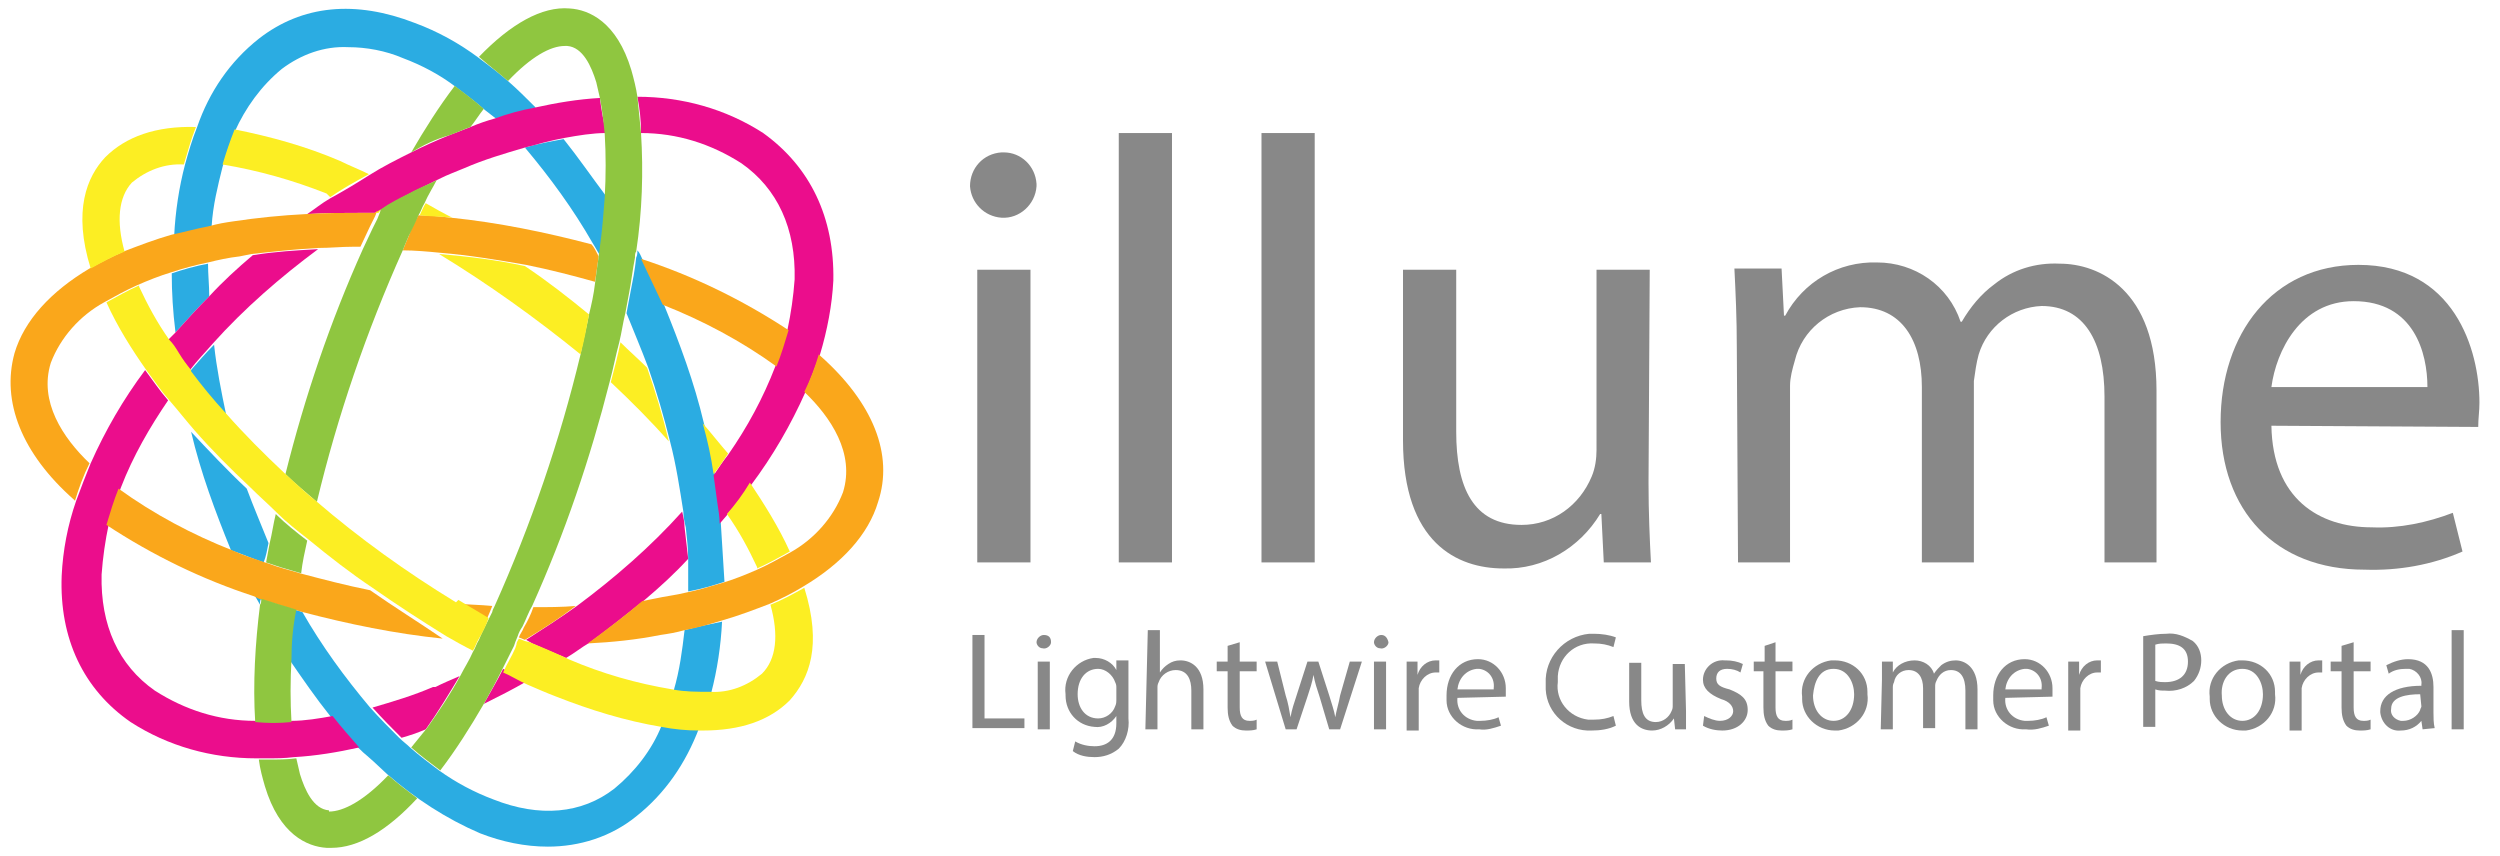 <?xml version="1.0" encoding="utf-8"?>
<!-- Generator: Adobe Illustrator 24.1.3, SVG Export Plug-In . SVG Version: 6.00 Build 0)  -->
<svg version="1.1" id="Layer_1" xmlns="http://www.w3.org/2000/svg" xmlns:xlink="http://www.w3.org/1999/xlink" x="0px" y="0px"
	 viewBox="0 0 206.7 70.8" style="enable-background:new 0 0 206.7 70.8;" xml:space="preserve">
<style type="text/css">
	.st0{fill:#888888;}
	.st1{fill:#2BACE2;}
	.st2{fill:#EB0D8C;}
	.st3{fill:#FAA71B;}
	.st4{fill:#8FC640;}
	.st5{fill:#FCEE23;}
</style>
<path class="st0" d="M85.7,15.4c-0.1,1.5-1.4,2.7-2.9,2.6c-1.4-0.1-2.5-1.2-2.6-2.6c0-1.5,1.1-2.7,2.6-2.8c0.1,0,0.1,0,0.2,0
	c1.4,0,2.6,1.1,2.7,2.6C85.7,15.3,85.7,15.4,85.7,15.4z M80.8,46.5V22.3h4.4v24.2L80.8,46.5z"/>
<path class="st0" d="M92.5,11h4.4v35.5h-4.4V11z"/>
<path class="st0" d="M104.3,11h4.4v35.5h-4.4V11z"/>
<path class="st0" d="M136.3,39.9c0,2.5,0.1,4.7,0.2,6.6h-3.9l-0.2-4h-0.1c-1.7,2.8-4.7,4.6-8,4.5c-3.8,0-8.3-2.1-8.3-10.6V22.3h4.4
	v13.4c0,4.6,1.4,7.7,5.4,7.7c2.6,0,4.8-1.6,5.8-4c0.3-0.7,0.4-1.5,0.4-2.2V22.3h4.4L136.3,39.9z"/>
<path class="st0" d="M143.6,28.8c0-2.5-0.1-4.6-0.2-6.6h3.9l0.2,3.9h0.1c1.5-2.8,4.4-4.5,7.6-4.4c3.1,0,5.9,1.9,6.9,4.9h0.1
	c0.7-1.2,1.6-2.3,2.7-3.1c1.5-1.2,3.4-1.8,5.4-1.7c3.2,0,8,2.1,8,10.5v14.2h-4.3V32.8c0-4.6-1.7-7.5-5.2-7.5c-2.4,0.1-4.5,1.7-5.2,4
	c-0.2,0.7-0.3,1.5-0.4,2.2v15h-4.3V32c0-3.9-1.7-6.6-5.1-6.6c-2.6,0.1-4.8,1.9-5.4,4.4c-0.2,0.7-0.4,1.4-0.4,2.1v14.6h-4.3
	L143.6,28.8z"/>
<path class="st0" d="M187.8,35.2c0.1,6,3.9,8.4,8.3,8.4c2.3,0.1,4.6-0.4,6.7-1.2l0.8,3.2c-2.5,1.1-5.3,1.6-8.1,1.5
	c-7.4,0-11.9-4.9-11.9-12.2s4.3-13,11.4-13c7.9,0,10,7,10,11.4c0,0.7-0.1,1.3-0.1,2L187.8,35.2z M200.7,32c0-2.8-1.1-7.1-6.1-7.1
	c-4.4,0-6.4,4.1-6.8,7.1H200.7z"/>
<path class="st0" d="M80.4,52.5h1v6.9h3.3v0.8h-4.3V52.5z"/>
<path class="st0" d="M86.9,53.1c0,0.3-0.4,0.6-0.7,0.5c-0.3,0-0.5-0.3-0.5-0.5c0-0.3,0.3-0.6,0.6-0.6c0,0,0,0,0,0
	C86.7,52.5,86.9,52.7,86.9,53.1C86.9,53.1,86.9,53.1,86.9,53.1z M85.8,60.3v-5.6h1v5.6L85.8,60.3z"/>
<path class="st0" d="M93.3,54.7c0,0.4,0,0.8,0,1.5v3.2c0.1,0.9-0.2,1.9-0.8,2.5c-0.6,0.5-1.3,0.7-2,0.7c-0.6,0-1.3-0.1-1.8-0.5
	l0.2-0.8c0.5,0.3,1.1,0.4,1.6,0.4c1,0,1.8-0.5,1.8-1.9v-0.6l0,0c-0.4,0.6-1.1,1-1.8,0.9c-1.4-0.1-2.4-1.2-2.4-2.6c0,0,0-0.1,0-0.1
	c-0.2-1.5,0.9-2.8,2.3-3c0.1,0,0.1,0,0.2,0c0.7,0,1.4,0.4,1.7,1l0,0v-0.8H93.3z M92.3,56.9c0-0.2,0-0.3-0.1-0.5
	c-0.2-0.6-0.8-1.1-1.4-1.1c-1,0-1.7,0.8-1.7,2.1c0,1.1,0.6,2,1.7,2c0.6,0,1.2-0.4,1.4-1c0.1-0.2,0.1-0.4,0.1-0.5L92.3,56.9z"/>
<path class="st0" d="M94.9,52.1h1v3.5l0,0c0.2-0.3,0.4-0.5,0.7-0.7c0.3-0.2,0.6-0.3,1-0.3c0.8,0,1.9,0.5,1.9,2.4v3.3h-1v-3.2
	c0-0.9-0.3-1.7-1.3-1.7c-0.6,0-1.2,0.4-1.4,1c-0.1,0.2-0.1,0.3-0.1,0.5v3.4h-1L94.9,52.1z"/>
<path class="st0" d="M102.5,53.1v1.6h1.4v0.8h-1.4v3c0,0.7,0.2,1.1,0.8,1.1c0.2,0,0.4,0,0.6-0.1v0.8c-0.3,0.1-0.6,0.1-0.9,0.1
	c-0.4,0-0.8-0.1-1.1-0.4c-0.3-0.4-0.4-0.9-0.4-1.5v-3h-0.9v-0.8h0.9v-1.3L102.5,53.1z"/>
<path class="st0" d="M105.6,54.7l0.7,2.8c0.2,0.6,0.3,1.2,0.4,1.8l0,0c0.1-0.6,0.3-1.2,0.5-1.8l0.9-2.8h0.9l0.9,2.8
	c0.2,0.7,0.4,1.2,0.5,1.8l0,0c0.1-0.6,0.3-1.2,0.4-1.8l0.8-2.8h1l-1.8,5.6h-0.9l-0.8-2.7c-0.2-0.6-0.4-1.2-0.5-1.8l0,0
	c-0.1,0.6-0.3,1.2-0.5,1.8l-0.9,2.7h-0.9l-1.7-5.6L105.6,54.7z"/>
<path class="st0" d="M114.8,53.1c0,0.3-0.4,0.6-0.7,0.5c-0.3,0-0.5-0.3-0.5-0.5c0-0.3,0.3-0.6,0.6-0.6c0,0,0,0,0,0
	C114.5,52.5,114.7,52.7,114.8,53.1C114.8,53.1,114.8,53.1,114.8,53.1z M113.6,60.3v-5.6h1v5.6L113.6,60.3z"/>
<path class="st0" d="M116.3,56.4c0-0.7,0-1.2,0-1.7h0.9v1.1l0,0c0.2-0.7,0.8-1.2,1.5-1.2c0.1,0,0.2,0,0.3,0v1c-0.1,0-0.2,0-0.3,0
	c-0.7,0-1.3,0.6-1.4,1.3c0,0.2,0,0.3,0,0.5v3h-1L116.3,56.4z"/>
<path class="st0" d="M120.5,57.7c-0.1,1,0.6,1.8,1.6,1.9c0.1,0,0.2,0,0.3,0c0.5,0,1.1-0.1,1.5-0.3l0.2,0.7c-0.6,0.2-1.2,0.4-1.8,0.3
	c-1.4,0.1-2.7-1-2.7-2.4c0-0.1,0-0.3,0-0.4c0-1.7,1-3,2.6-3c1.3,0,2.3,1.1,2.3,2.4c0,0.1,0,0.1,0,0.2c0,0.2,0,0.3,0,0.5L120.5,57.7z
	 M123.5,56.9c0.1-0.8-0.4-1.5-1.2-1.6c-0.1,0-0.1,0-0.2,0c-0.9,0.1-1.5,0.8-1.6,1.7H123.5z"/>
<path class="st0" d="M133.6,60c-0.6,0.3-1.3,0.4-2,0.4c-2,0.1-3.7-1.4-3.8-3.4c0-0.2,0-0.4,0-0.5c-0.1-2.1,1.5-3.9,3.6-4.1
	c0.1,0,0.2,0,0.4,0c0.6,0,1.3,0.1,1.8,0.3l-0.2,0.8c-0.5-0.2-1-0.3-1.6-0.3c-1.6-0.1-2.9,1.1-3,2.7c0,0.2,0,0.3,0,0.5
	c-0.2,1.5,0.9,2.9,2.5,3.1c0.2,0,0.3,0,0.5,0c0.6,0,1.1-0.1,1.6-0.3L133.6,60z"/>
<path class="st0" d="M139.4,58.8c0,0.6,0,1.1,0,1.5h-0.9l-0.1-0.9l0,0c-0.4,0.6-1.1,1-1.8,1c-0.9,0-1.9-0.5-1.9-2.4v-3.2h1v3.1
	c0,1.1,0.3,1.8,1.2,1.8c0.6,0,1.1-0.4,1.3-0.9c0.1-0.2,0.1-0.3,0.1-0.5v-3.4h1L139.4,58.8z"/>
<path class="st0" d="M140.9,59.2c0.4,0.2,0.9,0.4,1.3,0.4c0.7,0,1.1-0.4,1.1-0.8s-0.3-0.8-1-1c-1-0.4-1.5-0.9-1.5-1.6
	c0-0.9,0.8-1.7,1.8-1.6c0,0,0.1,0,0.1,0c0.5,0,1,0.1,1.4,0.3l-0.2,0.7c-0.3-0.2-0.7-0.3-1.1-0.3c-0.6,0-0.9,0.3-0.9,0.8
	s0.3,0.7,1.1,0.9c1,0.4,1.5,0.8,1.5,1.7s-0.8,1.7-2.1,1.7c-0.5,0-1.1-0.1-1.6-0.4L140.9,59.2z"/>
<path class="st0" d="M146.8,53.1v1.6h1.4v0.8h-1.4v3c0,0.7,0.2,1.1,0.8,1.1c0.2,0,0.4,0,0.6-0.1v0.8c-0.3,0.1-0.6,0.1-0.9,0.1
	c-0.4,0-0.8-0.1-1.1-0.4c-0.3-0.4-0.4-0.9-0.4-1.5v-3H145v-0.8h0.9v-1.3L146.8,53.1z"/>
<path class="st0" d="M154.4,57.4c0.2,1.5-0.9,2.8-2.4,3c-0.1,0-0.2,0-0.3,0c-1.5,0-2.7-1.2-2.7-2.6c0-0.1,0-0.2,0-0.2
	c-0.2-1.5,0.9-2.8,2.4-3c0.1,0,0.2,0,0.3,0c1.5,0,2.7,1.1,2.7,2.6C154.4,57.2,154.4,57.3,154.4,57.4z M149.9,57.5
	c0,1.2,0.7,2.1,1.7,2.1s1.7-0.9,1.7-2.2c0-0.9-0.5-2.1-1.7-2.1S150,56.4,149.9,57.5L149.9,57.5z"/>
<path class="st0" d="M155.6,56.2c0-0.6,0-1,0-1.5h0.9v0.9l0,0c0.3-0.6,1-1,1.8-1c0.7,0,1.4,0.4,1.6,1.1l0,0c0.2-0.3,0.4-0.5,0.6-0.7
	c0.4-0.3,0.8-0.4,1.2-0.4c0.7,0,1.8,0.5,1.8,2.4v3.3h-1v-3.2c0-1.1-0.4-1.7-1.2-1.7c-0.6,0-1,0.4-1.2,0.9c-0.1,0.2-0.1,0.3-0.1,0.5
	v3.4h-1v-3.3c0-0.9-0.4-1.5-1.2-1.5c-0.6,0-1.1,0.4-1.2,1c-0.1,0.2-0.1,0.3-0.1,0.5v3.4h-1L155.6,56.2z"/>
<path class="st0" d="M165.8,57.7c-0.1,1,0.6,1.8,1.6,1.9c0.1,0,0.2,0,0.3,0c0.5,0,1.1-0.1,1.5-0.3l0.2,0.7c-0.6,0.2-1.2,0.4-1.9,0.3
	c-1.4,0.1-2.7-1-2.7-2.4c0-0.1,0-0.3,0-0.4c0-1.7,1-3,2.6-3c1.3,0,2.3,1.1,2.3,2.4c0,0.1,0,0.1,0,0.2c0,0.2,0,0.3,0,0.5L165.8,57.7z
	 M168.8,56.9c0.1-0.8-0.4-1.5-1.2-1.6c-0.1,0-0.1,0-0.2,0c-0.9,0.1-1.5,0.8-1.6,1.7H168.8z"/>
<path class="st0" d="M171,56.4c0-0.7,0-1.2,0-1.7h0.9v1.1l0,0c0.2-0.7,0.8-1.2,1.5-1.2c0.1,0,0.2,0,0.3,0v1c-0.1,0-0.2,0-0.3,0
	c-0.7,0-1.3,0.6-1.4,1.3c0,0.2,0,0.3,0,0.5v3h-1L171,56.4z"/>
<path class="st0" d="M177.2,52.6c0.6-0.1,1.3-0.2,1.9-0.2c0.8-0.1,1.5,0.2,2.2,0.6c0.5,0.4,0.7,1,0.7,1.6c0,0.6-0.2,1.2-0.6,1.7
	c-0.6,0.6-1.5,0.9-2.4,0.8c-0.3,0-0.5,0-0.8-0.1v3.1h-1L177.2,52.6z M178.2,56.3c0.3,0.1,0.6,0.1,0.8,0.1c1.2,0,1.9-0.6,1.9-1.7
	s-0.7-1.5-1.8-1.5c-0.3,0-0.6,0-0.9,0.1V56.3z"/>
<path class="st0" d="M188.1,57.4c0.2,1.5-0.9,2.8-2.4,3c-0.1,0-0.2,0-0.3,0c-1.5,0-2.7-1.2-2.7-2.6c0-0.1,0-0.2,0-0.2
	c-0.2-1.5,0.9-2.8,2.4-3c0.1,0,0.2,0,0.3,0c1.5,0,2.7,1.1,2.7,2.6C188.1,57.2,188.1,57.3,188.1,57.4z M183.7,57.5
	c0,1.2,0.7,2.1,1.7,2.1s1.7-0.9,1.7-2.2c0-0.9-0.5-2.1-1.7-2.1S183.6,56.4,183.7,57.5L183.7,57.5z"/>
<path class="st0" d="M189.3,56.4c0-0.7,0-1.2,0-1.7h0.9v1.1l0,0c0.2-0.7,0.8-1.2,1.5-1.2c0.1,0,0.2,0,0.3,0v1c-0.1,0-0.2,0-0.3,0
	c-0.7,0-1.3,0.6-1.4,1.3c0,0.2,0,0.3,0,0.5v3h-1L189.3,56.4z"/>
<path class="st0" d="M194.6,53.1v1.6h1.4v0.8h-1.4v3c0,0.7,0.2,1.1,0.8,1.1c0.2,0,0.4,0,0.6-0.1v0.8c-0.3,0.1-0.6,0.1-0.9,0.1
	c-0.4,0-0.8-0.1-1.1-0.4c-0.3-0.4-0.4-0.9-0.4-1.5v-3h-0.9v-0.8h0.9v-1.3L194.6,53.1z"/>
<path class="st0" d="M200.3,60.3l-0.1-0.7l0,0c-0.4,0.5-1,0.8-1.7,0.8c-0.9,0.1-1.6-0.6-1.7-1.5c0,0,0-0.1,0-0.1
	c0-1.3,1.2-2.1,3.4-2.1v-0.1c0.1-0.6-0.4-1.2-1-1.3c-0.1,0-0.2,0-0.3,0c-0.5,0-1,0.1-1.4,0.4l-0.2-0.7c0.6-0.3,1.2-0.5,1.8-0.5
	c1.7,0,2.1,1.2,2.1,2.3v2.1c0,0.4,0,0.9,0.1,1.3L200.3,60.3z M200.1,57.4c-1.1,0-2.4,0.2-2.4,1.2c-0.1,0.5,0.3,0.9,0.8,1
	c0.1,0,0.1,0,0.2,0c0.6,0,1.2-0.4,1.4-0.9c0-0.1,0.1-0.2,0.1-0.3L200.1,57.4z"/>
<path class="st0" d="M202.7,52.1h1v8.2h-1V52.1z"/>
<g id="Logo">
	<g id="Logo-2">
		<path class="st1" d="M21.1,49.3l0.4,0.7c0-0.2,0-0.4,0.1-0.5L21.1,49.3"/>
		<path class="st1" d="M17.2,21.8c-1.1,0.2-2.1,0.5-3,0.8c0,1.6,0.1,3.2,0.3,4.8v0.1c0.9-1,1.8-2,2.8-3
			C17.3,23.6,17.2,22.7,17.2,21.8"/>
		<path class="st1" d="M22.2,44.9c-0.6-1.5-1.2-2.9-1.8-4.5c-1.6-1.5-3.2-3.2-4.6-4.7c0.8,3.4,2,6.6,3.3,9.8c0.9,0.3,1.8,0.7,2.7,1
			C22,46,22.1,45.4,22.2,44.9"/>
		<path class="st1" d="M56.6,52.1c-0.2,1.7-0.4,3.3-0.9,5c1,0.1,2,0.2,3.1,0.2c0.5-1.9,0.8-3.9,0.9-5.9
			C58.7,51.6,57.7,51.8,56.6,52.1"/>
		<path class="st1" d="M15.7,30.7c0.9,1.2,1.9,2.4,3,3.6c-0.4-1.9-0.8-3.9-1-5.8C17,29.2,16.4,29.9,15.7,30.7"/>
		<path class="st1" d="M59.6,43.3L59.6,43.3c-0.1-0.7-0.1-1.3-0.2-1.9c-0.1-0.7-0.2-1.5-0.3-2.2c-0.2-1.4-0.5-2.8-0.9-4.2
			c-0.8-3.4-2-6.6-3.3-9.8c-0.6-1.3-1.2-2.6-1.8-3.8c-0.1-0.2-0.2-0.5-0.4-0.7c0,0.2,0,0.4-0.1,0.6c-0.1,1-0.3,2-0.5,3
			c-0.1,0.5-0.2,1.1-0.3,1.6c0.6,1.5,1.2,2.9,1.8,4.5c0.7,2,1.3,4.1,1.8,6.1c0.5,1.9,0.8,3.9,1.1,5.8c0,0.4,0.1,0.9,0.2,1.3
			c0.1,0.9,0.2,1.8,0.2,2.6s0,1.8,0,2.7c1.1-0.2,2.1-0.5,3-0.8C59.8,46.5,59.7,44.9,59.6,43.3"/>
		<path class="st1" d="M46.6,11.5c-1.1,0.2-2.2,0.4-3.2,0.7c2.1,2.5,4,5.1,5.6,7.9c0.2,0.3,0.4,0.7,0.6,1c0-0.3,0.1-0.5,0.1-0.8
			c0.2-1.4,0.3-2.8,0.4-4.1C48.9,14.6,47.8,13,46.6,11.5"/>
		<path class="st1" d="M54.7,60c-0.8,2-2.2,3.8-3.9,5.2c-2.7,2.1-6.2,2.4-10,0.9c-1.6-0.6-3.1-1.4-4.5-2.4c-0.8-0.6-1.6-1.2-2.4-1.9
			c-0.3-0.3-0.6-0.5-0.9-0.8c-0.8-0.8-1.6-1.6-2.4-2.5c-2.1-2.5-4-5.1-5.6-7.9l-0.7-0.2c-0.2,1.4-0.3,2.8-0.4,4.1
			c1.1,1.6,2.2,3.2,3.4,4.7c0.7,0.9,1.5,1.8,2.3,2.6S30,62.1,32,64c2.3,2,4.9,3.7,7.7,4.9c1.8,0.7,3.7,1.1,5.6,1.1
			c2.6,0,5.2-0.8,7.3-2.5c2.4-1.9,4.1-4.4,5.2-7.3C56.8,60.2,55.7,60.1,54.7,60"/>
		<path class="st1" d="M42,6.7c-0.8-0.7-1.6-1.3-2.4-1.9c-1.6-1.2-3.4-2.2-5.3-2.9C29.4,0,25,0.4,21.4,3.2c-2.4,1.9-4.1,4.4-5.1,7.3
			c-0.4,1-0.7,2-1,3.1c-0.5,1.9-0.8,3.9-0.9,5.9c1-0.3,2-0.5,3.1-0.8c0.1-1.7,0.5-3.3,0.9-4.9c0.3-1,0.6-2,1-2.9
			c0.9-2,2.2-3.8,3.9-5.2c1.6-1.2,3.5-1.9,5.5-1.8c1.5,0,3.1,0.3,4.5,0.9c1.6,0.6,3.1,1.4,4.4,2.4c0.8,0.6,1.6,1.2,2.4,1.9L41,9.8
			c1.1-0.3,2.2-0.6,3.3-0.9C43.5,8.1,42.8,7.4,42,6.7"/>
		<path class="st2" d="M35.8,56.8c-1.6,0.7-3.3,1.2-5,1.7c0.8,0.9,1.6,1.7,2.4,2.5c0.7-0.2,1.3-0.4,2-0.7c1-1.4,1.9-2.9,2.8-4.4
			c-0.7,0.3-1.4,0.6-2,0.9"/>
		<path class="st2" d="M40,58.2c1.2-0.6,2.4-1.2,3.6-1.9c-0.7-0.3-1.3-0.6-2-1C41.1,56.3,40.5,57.3,40,58.2"/>
		<path class="st2" d="M20.9,21.1c-1.3,1.1-2.5,2.2-3.6,3.4c-1,1-1.9,2-2.8,3l-0.6,0.6c0.2,0.4,0.5,0.8,0.8,1.1l1,1.4
			c0.6-0.8,1.3-1.5,1.9-2.2c2.6-2.9,5.6-5.5,8.7-7.8C24.5,20.7,22.7,20.8,20.9,21.1"/>
		<path class="st2" d="M63.1,11C60,9,56.4,8,52.7,8c0.2,1,0.3,2,0.3,3c3,0,5.8,0.9,8.3,2.5c3,2.1,4.5,5.4,4.4,9.6
			c-0.1,1.4-0.3,2.8-0.6,4.2c-0.3,1-0.6,2-1,3c-1,2.6-2.3,5-3.9,7.3c-0.4,0.5-0.8,1.1-1.2,1.7c0.1,0.7,0.2,1.5,0.3,2.2
			s0.2,1.2,0.2,1.8l0.6-0.7c0.7-0.8,1.3-1.7,2-2.5c1.8-2.4,3.3-5,4.5-7.7c0.4-1,0.8-2,1.2-3.1c0.6-2,1-4.1,1.1-6.1
			C69,18,67,13.8,63.1,11"/>
		<path class="st2" d="M56.6,43.6c0-0.4-0.1-0.9-0.2-1.3c-2.6,2.9-5.6,5.5-8.7,7.8c-1.4,1-2.8,1.9-4.2,2.8l0.5,0.3
			c0.9,0.4,1.8,0.8,2.8,1.2c0.7-0.4,1.3-0.9,2-1.3c1.5-1.1,3-2.3,4.5-3.5c1.3-1.1,2.5-2.2,3.6-3.4C56.8,45.4,56.7,44.5,56.6,43.6"/>
		<path class="st2" d="M27.5,59.2c-1.1,0.2-2.3,0.4-3.4,0.4c-1,0.1-2,0.1-3,0c-3,0-5.8-0.9-8.3-2.5c-3-2.1-4.5-5.4-4.4-9.6
			c0.1-1.4,0.3-2.8,0.6-4.2c0.3-1,0.6-2,1-3c1-2.6,2.4-5,3.9-7.2c-0.7-0.8-1.3-1.7-1.9-2.5c-1.8,2.4-3.3,5-4.5,7.7
			c-0.4,1-0.8,2-1.2,3.1c-0.7,2-1.1,4.1-1.2,6.2c-0.2,5.2,1.8,9.4,5.7,12.1c3.1,2,6.7,3,10.4,3h0.8c0.8,0,1.5,0,2.3-0.1
			c1.8-0.1,3.6-0.4,5.4-0.8C29,61,28.2,60.1,27.5,59.2"/>
		<path class="st2" d="M49.6,8.1c-1.8,0.1-3.6,0.4-5.4,0.8c-1.1,0.2-2.2,0.5-3.3,0.9c-0.7,0.2-1.3,0.4-2,0.7l-1.8,0.7
			c-1,0.4-2.1,0.9-3.1,1.4c-1.2,0.6-2.4,1.2-3.5,1.9s-2.1,1.3-3.2,1.9c-0.7,0.4-1.3,0.9-1.9,1.3c1.5-0.1,3.1-0.1,4.7-0.1h1l0.5-0.3
			c0.8-0.5,1.5-0.9,2.3-1.3s1.6-0.8,2.4-1.2s1.4-0.6,2.1-0.9c1.6-0.7,3.3-1.2,5-1.7c1.1-0.3,2.2-0.6,3.3-0.8
			c1.1-0.2,2.3-0.4,3.4-0.4C49.9,10,49.7,9,49.6,8.1"/>
		<path class="st3" d="M44.1,50.2c-0.2,0.6-0.5,1.2-0.8,1.7c-0.1,0.3-0.3,0.5-0.4,0.8l0.5,0.2c1.5-0.9,2.9-1.8,4.2-2.8
			C46.5,50.2,45.3,50.2,44.1,50.2"/>
		<path class="st3" d="M40.2,51.3l0.3-0.7l0.2-0.5c-1-0.1-2-0.1-3-0.2C38.6,50.3,39.4,50.8,40.2,51.3"/>
		<path class="st3" d="M54.8,25.2c3.3,1.3,6.5,3,9.4,5.1c0.4-1,0.7-2,1-3c-3.8-2.5-7.9-4.5-12.2-5.9C53.6,22.7,54.2,23.9,54.8,25.2"
			/>
		<path class="st3" d="M48.9,20.2c-3.8-1-7.7-1.8-11.6-2.2c-0.9-0.1-1.8-0.2-2.7-0.2c-0.3,0.5-0.6,1.1-0.8,1.7l-0.3,0.7l-0.2,0.5
			c1,0,2.1,0.1,3.1,0.2c2.4,0.2,4.8,0.6,7.1,1c2,0.4,3.9,0.9,5.7,1.4c0.1-0.7,0.2-1.4,0.3-2.1C49.3,20.8,49.1,20.4,48.9,20.2"/>
		<path class="st3" d="M67.8,29.4l-0.1-0.1c-0.3,1-0.7,2.1-1.2,3.1c2.2,2.1,4.2,5.1,3.2,8.3c-0.8,2.1-2.4,3.9-4.4,5
			c-0.9,0.5-1.8,1-2.7,1.4c-0.9,0.4-1.9,0.8-2.9,1.1c-1,0.3-2,0.6-3,0.8c-0.8,0.2-1.7,0.3-2.6,0.5l0,0l-1,0.2
			c-1.4,1.2-3,2.4-4.5,3.5c2-0.1,4-0.3,6-0.7c0.7-0.1,1.3-0.2,2-0.4c1.1-0.2,2.1-0.5,3.1-0.8c1.4-0.4,2.7-0.9,4-1.4
			c0.9-0.4,1.9-0.9,2.7-1.4c3.2-1.9,5.4-4.3,6.2-7C73.9,37.6,72.2,33.3,67.8,29.4"/>
		<path class="st3" d="M31,17.6h-1c-1.6,0-3.1,0-4.7,0.1l0,0c-2,0.1-4,0.3-6,0.6c-0.7,0.1-1.3,0.2-2,0.4c-1.1,0.2-2.1,0.5-3.1,0.7
			c-1.4,0.4-2.7,0.9-4,1.4c-0.9,0.4-1.9,0.9-2.8,1.4c-3.2,1.9-5.4,4.3-6.2,7c-1.1,4,0.6,8.3,4.9,12.1l0.1,0.1c0.3-1,0.7-2.1,1.2-3.1
			c-2.2-2.1-4.2-5.1-3.2-8.3c0.8-2.1,2.4-3.9,4.4-5c0.9-0.5,1.8-1,2.7-1.4c0.9-0.4,1.9-0.8,2.9-1.1c0.9-0.3,2-0.6,3-0.8
			c0.8-0.2,1.7-0.4,2.6-0.5l1-0.2l0,0c1.8-0.2,3.6-0.4,5.5-0.5c1,0,1.9-0.1,2.9-0.1h0.6c0.3-0.6,0.5-1.1,0.8-1.7l0.4-0.8
			c0.1-0.2,0.1-0.3,0.2-0.5L31,17.6"/>
		<path class="st3" d="M30.6,48.8c-2-0.4-3.9-0.9-5.8-1.4l0,0c-0.6-0.2-1.1-0.3-1.7-0.5l0,0c-0.4-0.1-0.8-0.3-1.2-0.4
			c-0.9-0.3-1.8-0.6-2.7-1c-3.3-1.3-6.5-3-9.4-5.1c-0.4,1-0.7,2-1,3c3.8,2.5,7.9,4.5,12.2,5.9l0.4,0.2c1,0.3,1.9,0.6,2.9,0.9l0,0
			l0.7,0.2l0,0c3.8,1,7.7,1.8,11.6,2.2C34.7,51.5,32.6,50.2,30.6,48.8"/>
		<path class="st4" d="M22.8,42.5c-0.2,0.8-0.3,1.6-0.5,2.4c-0.1,0.5-0.2,1.1-0.3,1.6l1.2,0.4l1.7,0.5c0.1-0.9,0.3-1.8,0.5-2.7
			C24.5,44,23.6,43.3,22.8,42.5"/>
		<path class="st4" d="M37.1,11.2c0.6-0.2,1.2-0.5,1.8-0.7c0.4-0.5,0.7-1,1.1-1.5c-0.8-0.7-1.6-1.3-2.4-1.9
			c-1.3,1.7-2.5,3.6-3.6,5.5C35,12,36,11.5,37.1,11.2"/>
		<path class="st4" d="M27.2,67c-1.3-0.1-2-1.7-2.4-3c-0.1-0.4-0.2-0.9-0.3-1.3c-0.8,0.1-1.5,0.1-2.3,0.1h-0.8
			c0.1,0.8,0.3,1.5,0.5,2.2c1.2,4,3.5,5,5.1,5.1h0.4c2.2,0,4.6-1.4,7.1-4.1c-0.8-0.6-1.6-1.2-2.4-1.9c-2,2.1-3.7,3-4.9,3"/>
		<path class="st4" d="M24.5,50.4c-1-0.3-2-0.6-2.9-0.9c0,0.2,0,0.4-0.1,0.5c-0.4,3.2-0.6,6.5-0.4,9.7c1,0.1,2,0.1,3,0
			c-0.1-1.7-0.1-3.4,0-5.2C24.1,53.2,24.2,51.9,24.5,50.4"/>
		<path class="st4" d="M33.8,16c-0.8,0.4-1.6,0.8-2.3,1.3l-0.1,0.3l-0.2,0.5l-0.4,0.8c-0.3,0.6-0.5,1.1-0.8,1.7
			c-2.7,6-4.8,12.2-6.4,18.6c0.8,0.8,1.7,1.5,2.6,2.3c1.7-7.1,4.1-14.1,7.1-20.8l0.2-0.5l0.3-0.7c0.3-0.6,0.6-1.2,0.8-1.7
			c0.2-0.3,0.3-0.7,0.5-1c0.3-0.7,0.7-1.3,1-1.9C35.3,15.3,34.5,15.6,33.8,16"/>
		<path class="st4" d="M53,11c-0.1-1-0.2-2-0.3-3c-0.1-0.7-0.3-1.5-0.5-2.2c-1.2-4-3.5-5-5.1-5.1c-2.3-0.2-4.9,1.3-7.5,4
			C40.4,5.4,41.2,6,42,6.7c1.9-2,3.5-2.9,4.7-2.9h0.2c1.3,0.1,2,1.7,2.4,3c0.1,0.4,0.2,0.9,0.3,1.3c0.2,1,0.3,2,0.4,3
			c0.1,1.7,0.1,3.4,0,5.2c-0.1,1.3-0.2,2.7-0.4,4.1c0,0.3-0.1,0.5-0.1,0.8c-0.1,0.7-0.2,1.4-0.3,2.2c-0.1,0.9-0.3,1.8-0.5,2.6
			c-0.2,1.1-0.5,2.2-0.7,3.3c-1.7,7.1-4.1,14.1-7.1,20.8c-0.1,0.2-0.2,0.4-0.2,0.5l-0.3,0.6c-0.3,0.6-0.6,1.2-0.8,1.7
			c-0.2,0.3-0.3,0.7-0.5,1c-0.3,0.7-0.7,1.3-1,1.9c-0.8,1.5-1.8,3-2.8,4.4L34,61.8c0.8,0.7,1.6,1.3,2.4,1.9c1.3-1.7,2.5-3.6,3.6-5.5
			c0.5-0.9,1-1.8,1.5-2.8l1-2l0.1-0.3l0.2-0.5c0.1-0.3,0.2-0.5,0.4-0.8c0.3-0.6,0.5-1.2,0.8-1.7c2.7-6,4.8-12.2,6.4-18.5
			c0.3-1.1,0.5-2.2,0.8-3.3c0.2-0.8,0.3-1.6,0.5-2.4c0.1-0.5,0.2-1.1,0.3-1.6c0.2-1,0.3-2,0.5-3c0-0.2,0-0.4,0.1-0.5
			C53.1,17.5,53.2,14.2,53,11"/>
		<path class="st5" d="M27.3,16.3c1-0.7,2.1-1.3,3.2-1.9c-0.8-0.4-1.6-0.7-2.4-1.1c-2.8-1.2-5.7-2-8.7-2.6c-0.4,1-0.7,1.9-1,2.9
			c3,0.5,5.8,1.3,8.6,2.4L27.3,16.3"/>
		<path class="st5" d="M50.5,31.6c1.7,1.6,3.3,3.2,4.8,4.9c-0.5-2.1-1.1-4.1-1.8-6.1c-0.7-0.7-1.5-1.4-2.2-2.1
			C51.1,29.3,50.8,30.5,50.5,31.6"/>
		<path class="st5" d="M10.9,15.1c1.2-1,2.7-1.6,4.3-1.5c0.3-1,0.6-2.1,1-3.1c-3.3-0.1-5.8,0.8-7.5,2.5c-1.5,1.6-2.7,4.4-1.2,9.2
			c0.9-0.5,1.8-1,2.8-1.4C9.6,18.3,9.8,16.3,10.9,15.1"/>
		<path class="st5" d="M48,29.3c0.3-1.1,0.5-2.2,0.7-3.3c-1.7-1.4-3.5-2.8-5.3-4c-2.3-0.5-4.7-0.8-7.1-1
			C40.4,23.5,44.3,26.3,48,29.3"/>
		<path class="st5" d="M35.2,16.8c-0.2,0.3-0.3,0.6-0.5,1c0.9,0.1,1.8,0.1,2.7,0.2C36.6,17.6,35.9,17.2,35.2,16.8"/>
		<path class="st5" d="M59,39.2c0.4-0.5,0.8-1.1,1.2-1.7c-0.7-0.8-1.4-1.7-2.1-2.5C58.5,36.4,58.8,37.8,59,39.2"/>
		<path class="st5" d="M60.1,42.5c1,1.4,1.8,2.9,2.5,4.4c0,0,0,0.1,0,0.1c0.9-0.4,1.8-0.9,2.7-1.4c-0.9-2-2.1-3.9-3.3-5.7
			C61.4,40.9,60.8,41.7,60.1,42.5"/>
		<path class="st5" d="M31.5,17.3L31,17.6h0.3L31.5,17.3"/>
		<path class="st5" d="M66.5,48.6c-0.9,0.5-1.8,1-2.8,1.4c0.7,2.5,0.5,4.5-0.7,5.7c-1.2,1-2.7,1.6-4.3,1.5c-1,0-2.1,0-3.1-0.2
			c-3-0.5-5.8-1.3-8.6-2.5l0,0l-0.4-0.2c-0.9-0.4-1.8-0.8-2.8-1.2L43.4,53l-0.5-0.2c-0.1,0.2-0.2,0.3-0.2,0.5l-0.1,0.3
			c-0.3,0.7-0.7,1.3-1,2c0.7,0.3,1.3,0.7,2,1s1.6,0.7,2.4,1l0,0c2.8,1.1,5.7,2,8.7,2.5c1,0.2,2.1,0.3,3.1,0.3h0.3
			c3.1,0,5.5-0.8,7.2-2.5C66.9,56.1,68,53.4,66.5,48.6"/>
		<path class="st5" d="M37.7,49.8c-4.1-2.5-8-5.3-11.6-8.4c-0.9-0.7-1.7-1.5-2.6-2.3c-1.7-1.6-3.3-3.2-4.8-4.9
			c-1.1-1.2-2-2.3-2.9-3.5v-0.1l0,0c-0.4-0.5-0.7-0.9-1-1.4s-0.5-0.8-0.8-1.1c-1-1.4-1.8-2.9-2.5-4.4v-0.1c-0.9,0.4-1.8,0.9-2.7,1.4
			c0.9,2,2.1,3.9,3.3,5.6c0.6,0.8,1.2,1.7,1.9,2.5c0.7,0.8,1.4,1.7,2.1,2.5c1.4,1.6,3,3.2,4.6,4.7c0.7,0.7,1.5,1.4,2.2,2.1
			s1.7,1.5,2.6,2.2c1.7,1.4,3.5,2.8,5.3,4c2,1.4,4,2.7,6.1,4c0.7,0.4,1.4,0.8,2.2,1.2c0.2-0.3,0.3-0.7,0.5-1
			c0.3-0.5,0.6-1.1,0.8-1.7c-0.8-0.5-1.7-1-2.5-1.5"/>
	</g>
</g>
</svg>
